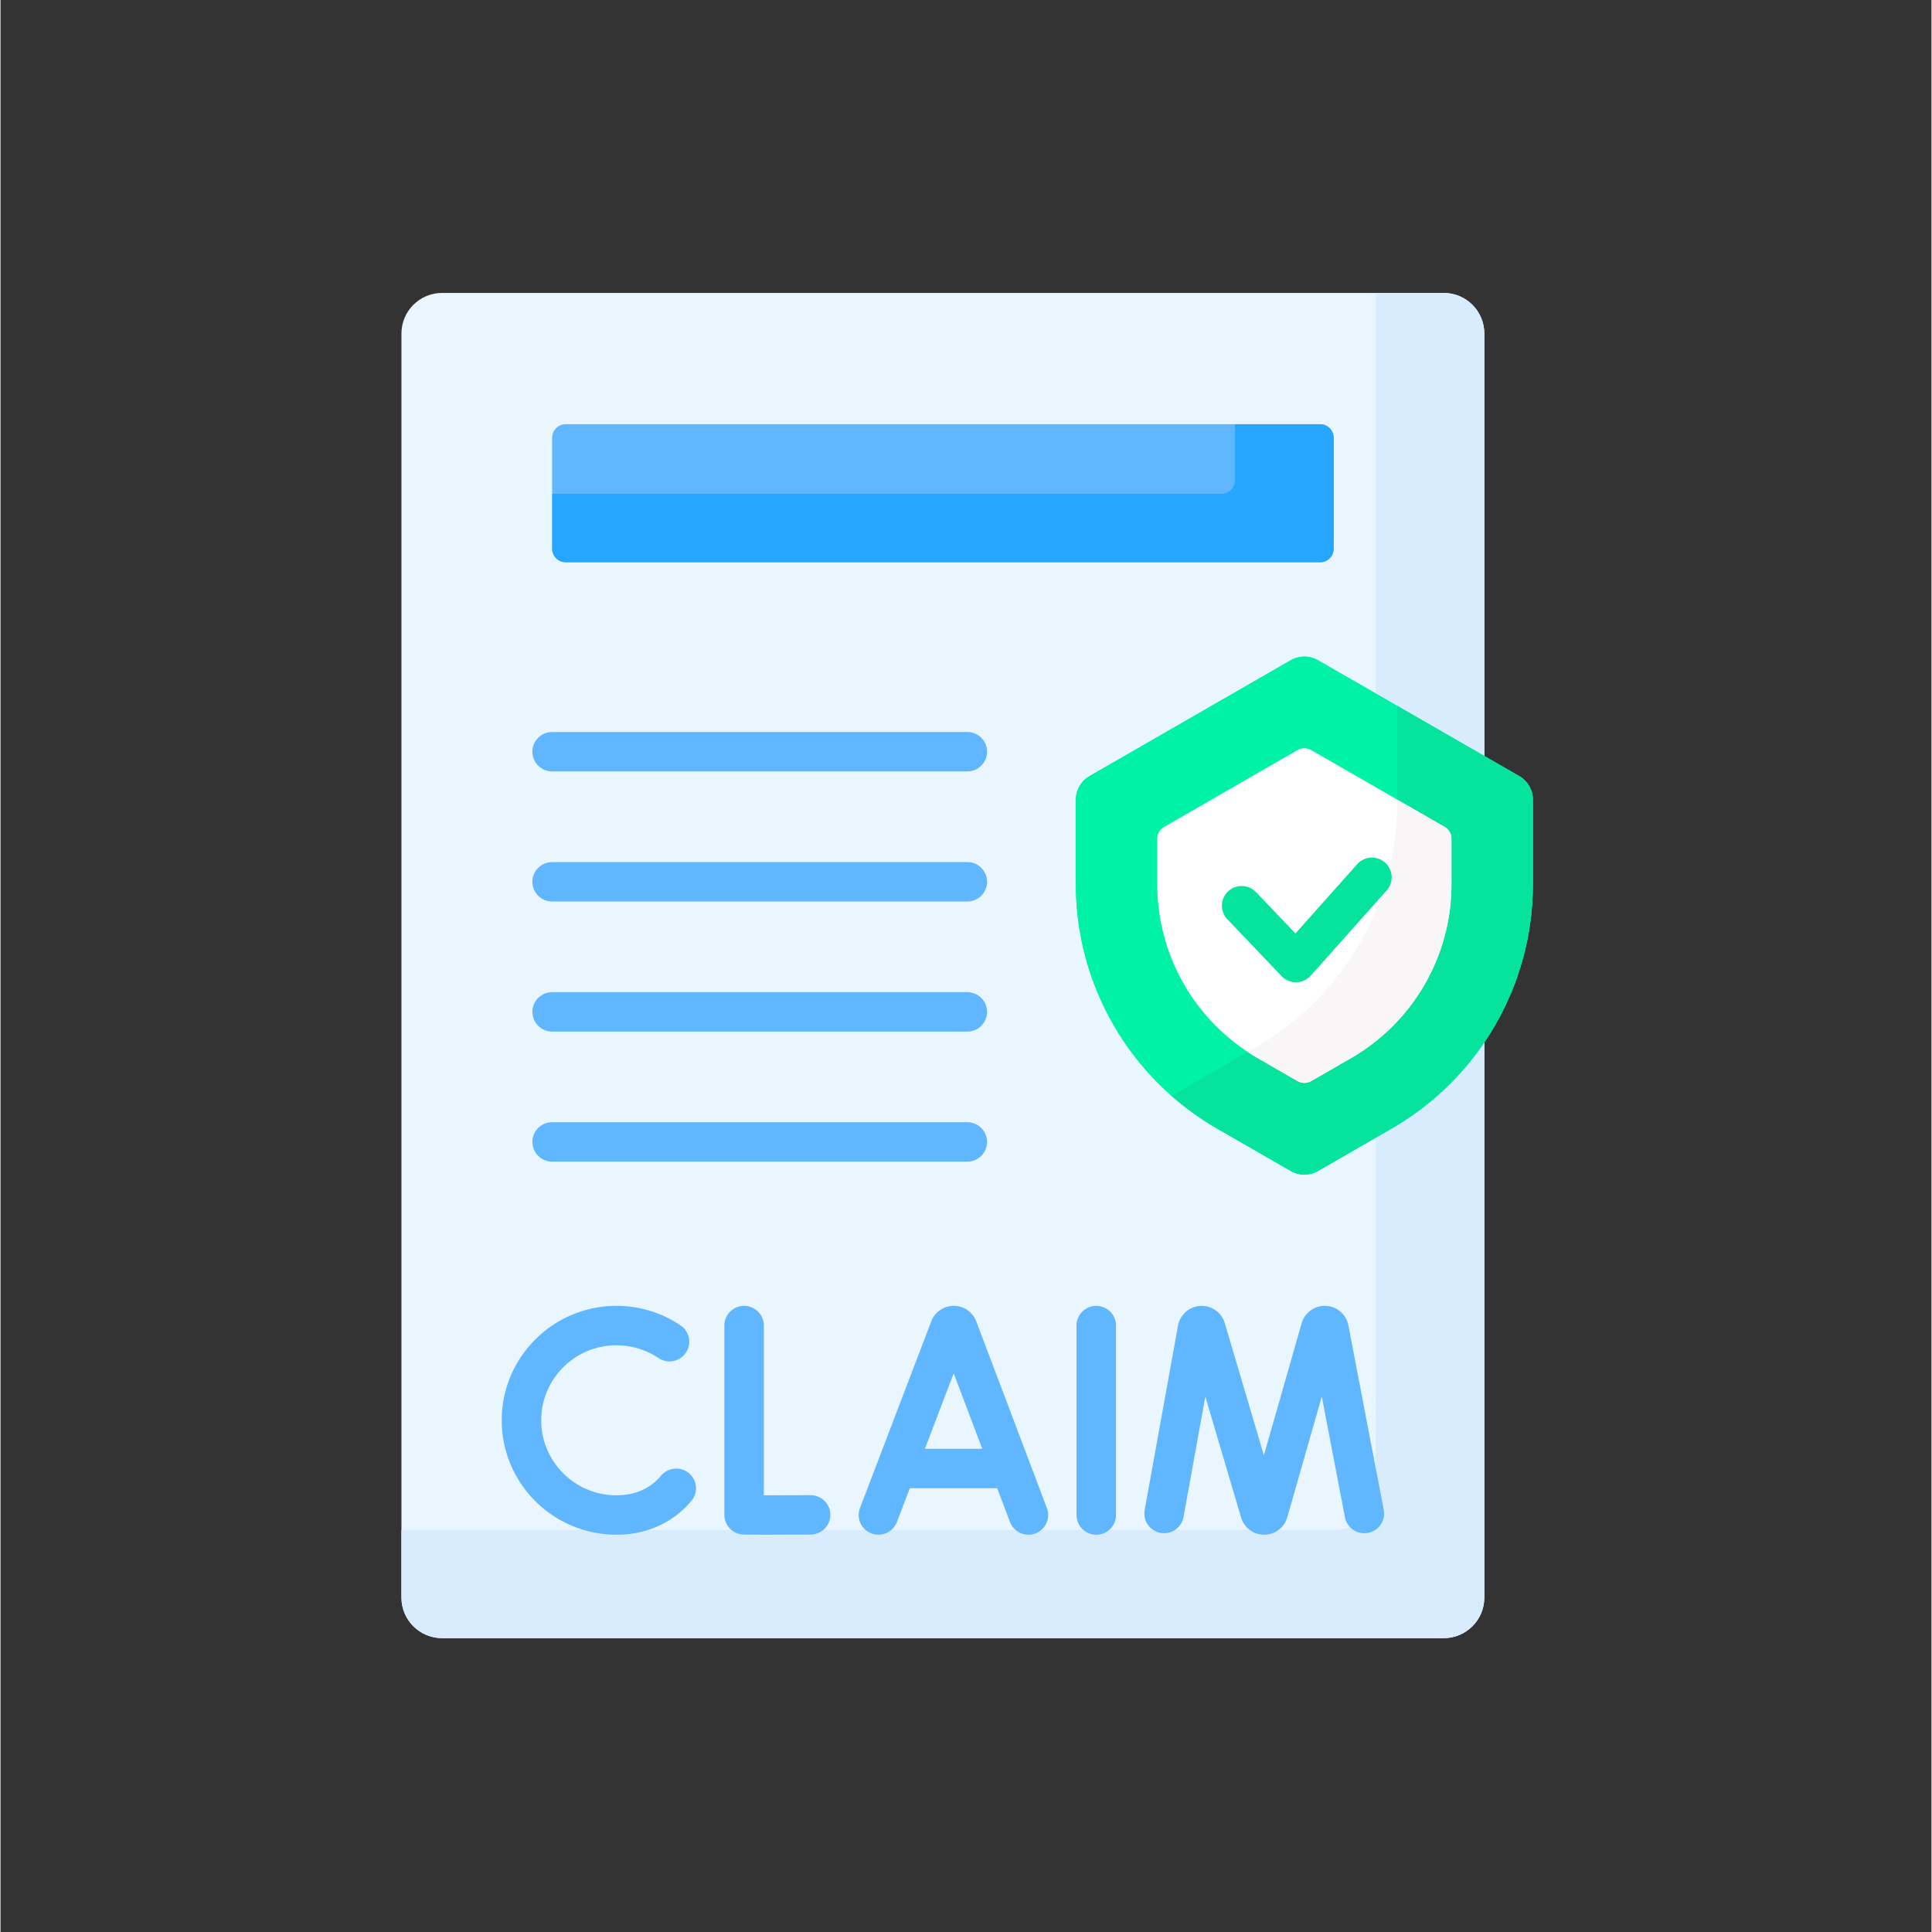 <svg xmlns="http://www.w3.org/2000/svg" xmlns:xlink="http://www.w3.org/1999/xlink" width="300" viewBox="0 0 224.88 225" height="300" preserveAspectRatio="xMidYMid meet"><rect x="0" y="0" width="224.88" height="225" fill="#333333" stroke="none"/><defs><clipPath id="fbc054a799"><path d="M 46.598 34.113 L 173 34.113 L 173 190.781 L 46.598 190.781 Z M 46.598 34.113 " clip-rule="nonzero"></path></clipPath><clipPath id="68c7353d17"><path d="M 125 76 L 178.523 76 L 178.523 137 L 125 137 Z M 125 76 " clip-rule="nonzero"></path></clipPath><clipPath id="19aa1ba538"><path d="M 125 76 L 178.523 76 L 178.523 137 L 125 137 Z M 125 76 " clip-rule="nonzero"></path></clipPath><clipPath id="756188b837"><path d="M 136 82 L 178.523 82 L 178.523 137 L 136 137 Z M 136 82 " clip-rule="nonzero"></path></clipPath></defs><g clip-path="url(#fbc054a799)"><path fill="#eaf6ff" d="M 168.062 190.781 L 51.434 190.781 C 48.816 190.781 46.691 188.664 46.691 186.051 L 46.691 38.844 C 46.691 36.23 48.816 34.113 51.434 34.113 L 168.062 34.113 C 170.684 34.113 172.805 36.23 172.805 38.844 L 172.805 186.051 C 172.805 188.664 170.684 190.781 168.062 190.781 Z M 168.062 190.781 " fill-opacity="1" fill-rule="nonzero"></path><path fill="#d8ecfe" d="M 168.062 34.113 L 160.164 34.113 L 160.164 173.441 C 160.164 176.055 158.039 178.172 155.422 178.172 L 46.691 178.172 L 46.691 186.051 C 46.691 188.664 48.816 190.781 51.434 190.781 L 168.062 190.781 C 170.684 190.781 172.805 188.664 172.805 186.051 L 172.805 38.844 C 172.805 36.23 170.684 34.113 168.062 34.113 Z M 168.062 34.113 " fill-opacity="1" fill-rule="nonzero"></path></g><g clip-path="url(#68c7353d17)"><path fill="#00f2a6" d="M 141.699 131.434 C 131.512 125.566 125.234 114.723 125.234 102.988 L 125.234 93.121 C 125.234 91.996 125.836 90.953 126.812 90.391 L 150.266 76.887 C 151.242 76.324 152.449 76.324 153.426 76.887 L 176.879 90.391 C 177.855 90.953 178.457 91.996 178.457 93.121 L 178.457 102.988 C 178.457 114.723 172.184 125.566 161.992 131.434 L 153.426 136.367 C 152.449 136.93 151.246 136.93 150.266 136.367 Z M 141.699 131.434 " fill-opacity="1" fill-rule="nonzero"></path></g><path fill="#60b7ff" d="M 153.676 65.48 L 65.82 65.48 C 64.949 65.48 64.242 64.773 64.242 63.902 L 64.242 50.98 C 64.242 50.109 64.949 49.402 65.82 49.402 L 153.676 49.402 C 154.551 49.402 155.258 50.109 155.258 50.98 L 155.258 63.902 C 155.258 64.773 154.551 65.48 153.676 65.48 Z M 153.676 65.48 " fill-opacity="1" fill-rule="nonzero"></path><path fill="#26a6fe" d="M 153.676 49.402 L 143.773 49.402 L 143.773 55.93 C 143.773 56.801 143.066 57.508 142.191 57.508 L 64.242 57.508 L 64.242 63.902 C 64.242 64.773 64.949 65.48 65.82 65.48 L 153.676 65.48 C 154.551 65.48 155.258 64.773 155.258 63.902 L 155.258 50.98 C 155.258 50.109 154.551 49.402 153.676 49.402 Z M 153.676 49.402 " fill-opacity="1" fill-rule="nonzero"></path><g clip-path="url(#19aa1ba538)"><path fill="#00f2a6" d="M 141.699 131.434 C 131.512 125.566 125.234 114.723 125.234 102.988 L 125.234 93.121 C 125.234 91.996 125.836 90.953 126.812 90.391 L 150.266 76.887 C 151.242 76.324 152.449 76.324 153.426 76.887 L 176.879 90.391 C 177.855 90.953 178.457 91.996 178.457 93.121 L 178.457 102.988 C 178.457 114.723 172.184 125.566 161.992 131.434 L 153.426 136.367 C 152.449 136.93 151.246 136.93 150.266 136.367 Z M 141.699 131.434 " fill-opacity="1" fill-rule="nonzero"></path></g><g clip-path="url(#756188b837)"><path fill="#05e39c" d="M 176.879 90.391 L 162.656 82.203 L 162.656 93.531 C 162.656 105.266 156.379 116.109 146.191 121.977 L 136.387 127.625 C 138.008 129.055 139.785 130.332 141.699 131.434 L 150.266 136.367 C 151.246 136.93 152.449 136.93 153.426 136.367 L 161.992 131.434 C 172.184 125.566 178.457 114.723 178.457 102.988 L 178.457 93.121 C 178.457 91.996 177.855 90.953 176.879 90.391 Z M 176.879 90.391 " fill-opacity="1" fill-rule="nonzero"></path></g><path fill="#ffffff" d="M 146.441 123.246 C 139.184 119.066 134.715 111.344 134.715 102.988 L 134.715 97.672 C 134.715 97.109 135.016 96.59 135.504 96.305 L 151.055 87.352 C 151.547 87.07 152.148 87.07 152.637 87.352 L 168.188 96.305 C 168.676 96.59 168.977 97.109 168.977 97.672 L 168.977 102.988 C 168.977 111.344 164.508 119.066 157.254 123.246 L 152.637 125.902 C 152.148 126.184 151.547 126.184 151.055 125.902 Z M 146.441 123.246 " fill-opacity="1" fill-rule="nonzero"></path><path fill="#f8f6f6" d="M 168.188 96.305 L 162.656 93.121 L 162.656 93.531 C 162.656 105.266 156.379 116.113 146.191 121.98 L 145.258 122.516 C 145.645 122.77 146.039 123.016 146.441 123.246 L 151.055 125.906 C 151.547 126.188 152.148 126.188 152.637 125.906 L 157.254 123.246 C 164.508 119.066 168.977 111.348 168.977 102.988 L 168.977 97.672 C 168.977 97.109 168.676 96.59 168.188 96.305 Z M 168.188 96.305 " fill-opacity="1" fill-rule="nonzero"></path><path fill="#60b7ff" d="M 113.629 153.871 C 113.621 153.852 113.613 153.828 113.605 153.809 C 113.172 152.758 112.156 152.078 111.016 152.078 L 111.012 152.078 C 109.871 152.078 108.852 152.762 108.422 153.812 C 108.414 153.832 108.406 153.848 108.402 153.867 L 100.094 175.621 C 99.641 176.805 100.238 178.133 101.426 178.582 C 102.609 179.031 103.941 178.438 104.395 177.254 L 105.898 173.316 L 116.07 173.316 L 117.559 177.246 C 117.906 178.168 118.781 178.734 119.711 178.734 C 119.98 178.734 120.254 178.684 120.523 178.586 C 121.711 178.137 122.312 176.812 121.863 175.629 Z M 107.652 168.727 L 111.008 159.934 L 114.332 168.727 Z M 107.652 168.727 " fill-opacity="1" fill-rule="nonzero"></path><path fill="#60b7ff" d="M 161.09 175.836 L 156.965 154.312 C 156.711 153.07 155.648 152.152 154.379 152.082 C 153.105 152.012 151.949 152.805 151.559 154.008 C 151.551 154.035 151.543 154.062 151.535 154.086 L 147.133 169.488 L 142.57 154.062 C 142.562 154.035 142.555 154.008 142.543 153.98 C 142.141 152.781 140.98 152 139.703 152.086 C 138.434 152.168 137.379 153.098 137.133 154.371 L 133.246 175.855 C 133.02 177.105 133.852 178.297 135.102 178.523 C 136.352 178.746 137.551 177.922 137.773 176.672 L 140.312 162.648 L 144.48 176.746 C 144.488 176.773 144.5 176.801 144.508 176.828 C 144.891 177.969 145.957 178.73 147.16 178.73 L 147.176 178.73 C 148.387 178.727 149.453 177.949 149.824 176.801 C 149.836 176.777 149.844 176.75 149.852 176.723 L 153.875 162.637 L 156.57 176.695 C 156.809 177.941 158.016 178.758 159.262 178.52 C 160.512 178.281 161.328 177.078 161.09 175.836 Z M 161.09 175.836 " fill-opacity="1" fill-rule="nonzero"></path><path fill="#60b7ff" d="M 94.332 174.125 C 92.434 174.137 90.387 174.141 88.898 174.145 L 88.898 154.371 C 88.898 153.105 87.867 152.078 86.598 152.078 C 85.324 152.078 84.297 153.105 84.297 154.371 L 84.297 176.418 C 84.297 177.535 85.102 178.492 86.207 178.68 C 86.375 178.711 86.516 178.734 88.926 178.734 C 90.105 178.734 91.824 178.727 94.355 178.715 C 95.625 178.707 96.652 177.672 96.645 176.406 C 96.637 175.137 95.594 174.121 94.332 174.125 Z M 94.332 174.125 " fill-opacity="1" fill-rule="nonzero"></path><path fill="#60b7ff" d="M 127.609 152.078 C 126.34 152.078 125.309 153.105 125.309 154.371 L 125.309 176.438 C 125.309 177.707 126.34 178.734 127.609 178.734 C 128.883 178.734 129.91 177.707 129.91 176.438 L 129.91 154.371 C 129.91 153.105 128.879 152.078 127.609 152.078 Z M 127.609 152.078 " fill-opacity="1" fill-rule="nonzero"></path><path fill="#60b7ff" d="M 80.176 171.566 C 79.203 170.75 77.75 170.879 76.934 171.848 C 76.727 172.094 76.504 172.324 76.27 172.535 C 75.066 173.602 73.539 174.145 71.727 174.145 C 66.898 174.145 62.969 170.223 62.969 165.406 C 62.969 160.586 66.898 156.668 71.727 156.668 C 73.484 156.668 75.176 157.184 76.625 158.156 C 77.68 158.867 79.109 158.59 79.82 157.539 C 80.531 156.492 80.254 155.062 79.199 154.355 C 76.988 152.863 74.406 152.078 71.727 152.078 C 64.359 152.078 58.367 158.055 58.367 165.406 C 58.367 172.754 64.359 178.734 71.727 178.734 C 74.66 178.734 77.289 177.773 79.328 175.961 C 79.727 175.605 80.109 175.215 80.457 174.797 C 81.277 173.828 81.148 172.379 80.176 171.566 Z M 80.176 171.566 " fill-opacity="1" fill-rule="nonzero"></path><path fill="#60b7ff" d="M 112.594 89.84 L 64.242 89.84 C 62.969 89.84 61.941 88.812 61.941 87.543 C 61.941 86.277 62.969 85.25 64.242 85.25 L 112.594 85.25 C 113.863 85.25 114.895 86.277 114.895 87.543 C 114.895 88.812 113.863 89.84 112.594 89.84 Z M 112.594 89.84 " fill-opacity="1" fill-rule="nonzero"></path><path fill="#60b7ff" d="M 112.594 104.988 L 64.242 104.988 C 62.969 104.988 61.941 103.961 61.941 102.691 C 61.941 101.426 62.969 100.398 64.242 100.398 L 112.594 100.398 C 113.863 100.398 114.895 101.426 114.895 102.691 C 114.895 103.961 113.863 104.988 112.594 104.988 Z M 112.594 104.988 " fill-opacity="1" fill-rule="nonzero"></path><path fill="#60b7ff" d="M 112.594 120.137 L 64.242 120.137 C 62.969 120.137 61.941 119.109 61.941 117.84 C 61.941 116.574 62.969 115.547 64.242 115.547 L 112.594 115.547 C 113.863 115.547 114.895 116.574 114.895 117.84 C 114.895 119.109 113.863 120.137 112.594 120.137 Z M 112.594 120.137 " fill-opacity="1" fill-rule="nonzero"></path><path fill="#60b7ff" d="M 112.594 135.285 L 64.242 135.285 C 62.969 135.285 61.941 134.258 61.941 132.988 C 61.941 131.723 62.969 130.695 64.242 130.695 L 112.594 130.695 C 113.863 130.695 114.895 131.723 114.895 132.988 C 114.895 134.258 113.863 135.285 112.594 135.285 Z M 112.594 135.285 " fill-opacity="1" fill-rule="nonzero"></path><path fill="#05e39c" d="M 150.863 114.395 C 150.234 114.395 149.633 114.137 149.199 113.68 L 142.879 107.062 C 142.004 106.145 142.039 104.691 142.957 103.816 C 143.879 102.945 145.336 102.977 146.211 103.895 L 150.809 108.711 L 157.996 100.645 C 158.84 99.695 160.293 99.613 161.242 100.453 C 162.191 101.297 162.277 102.746 161.434 103.695 L 152.586 113.625 C 152.156 114.102 151.547 114.383 150.906 114.395 C 150.891 114.395 150.879 114.395 150.863 114.395 Z M 150.863 114.395 " fill-opacity="1" fill-rule="nonzero"></path></svg>